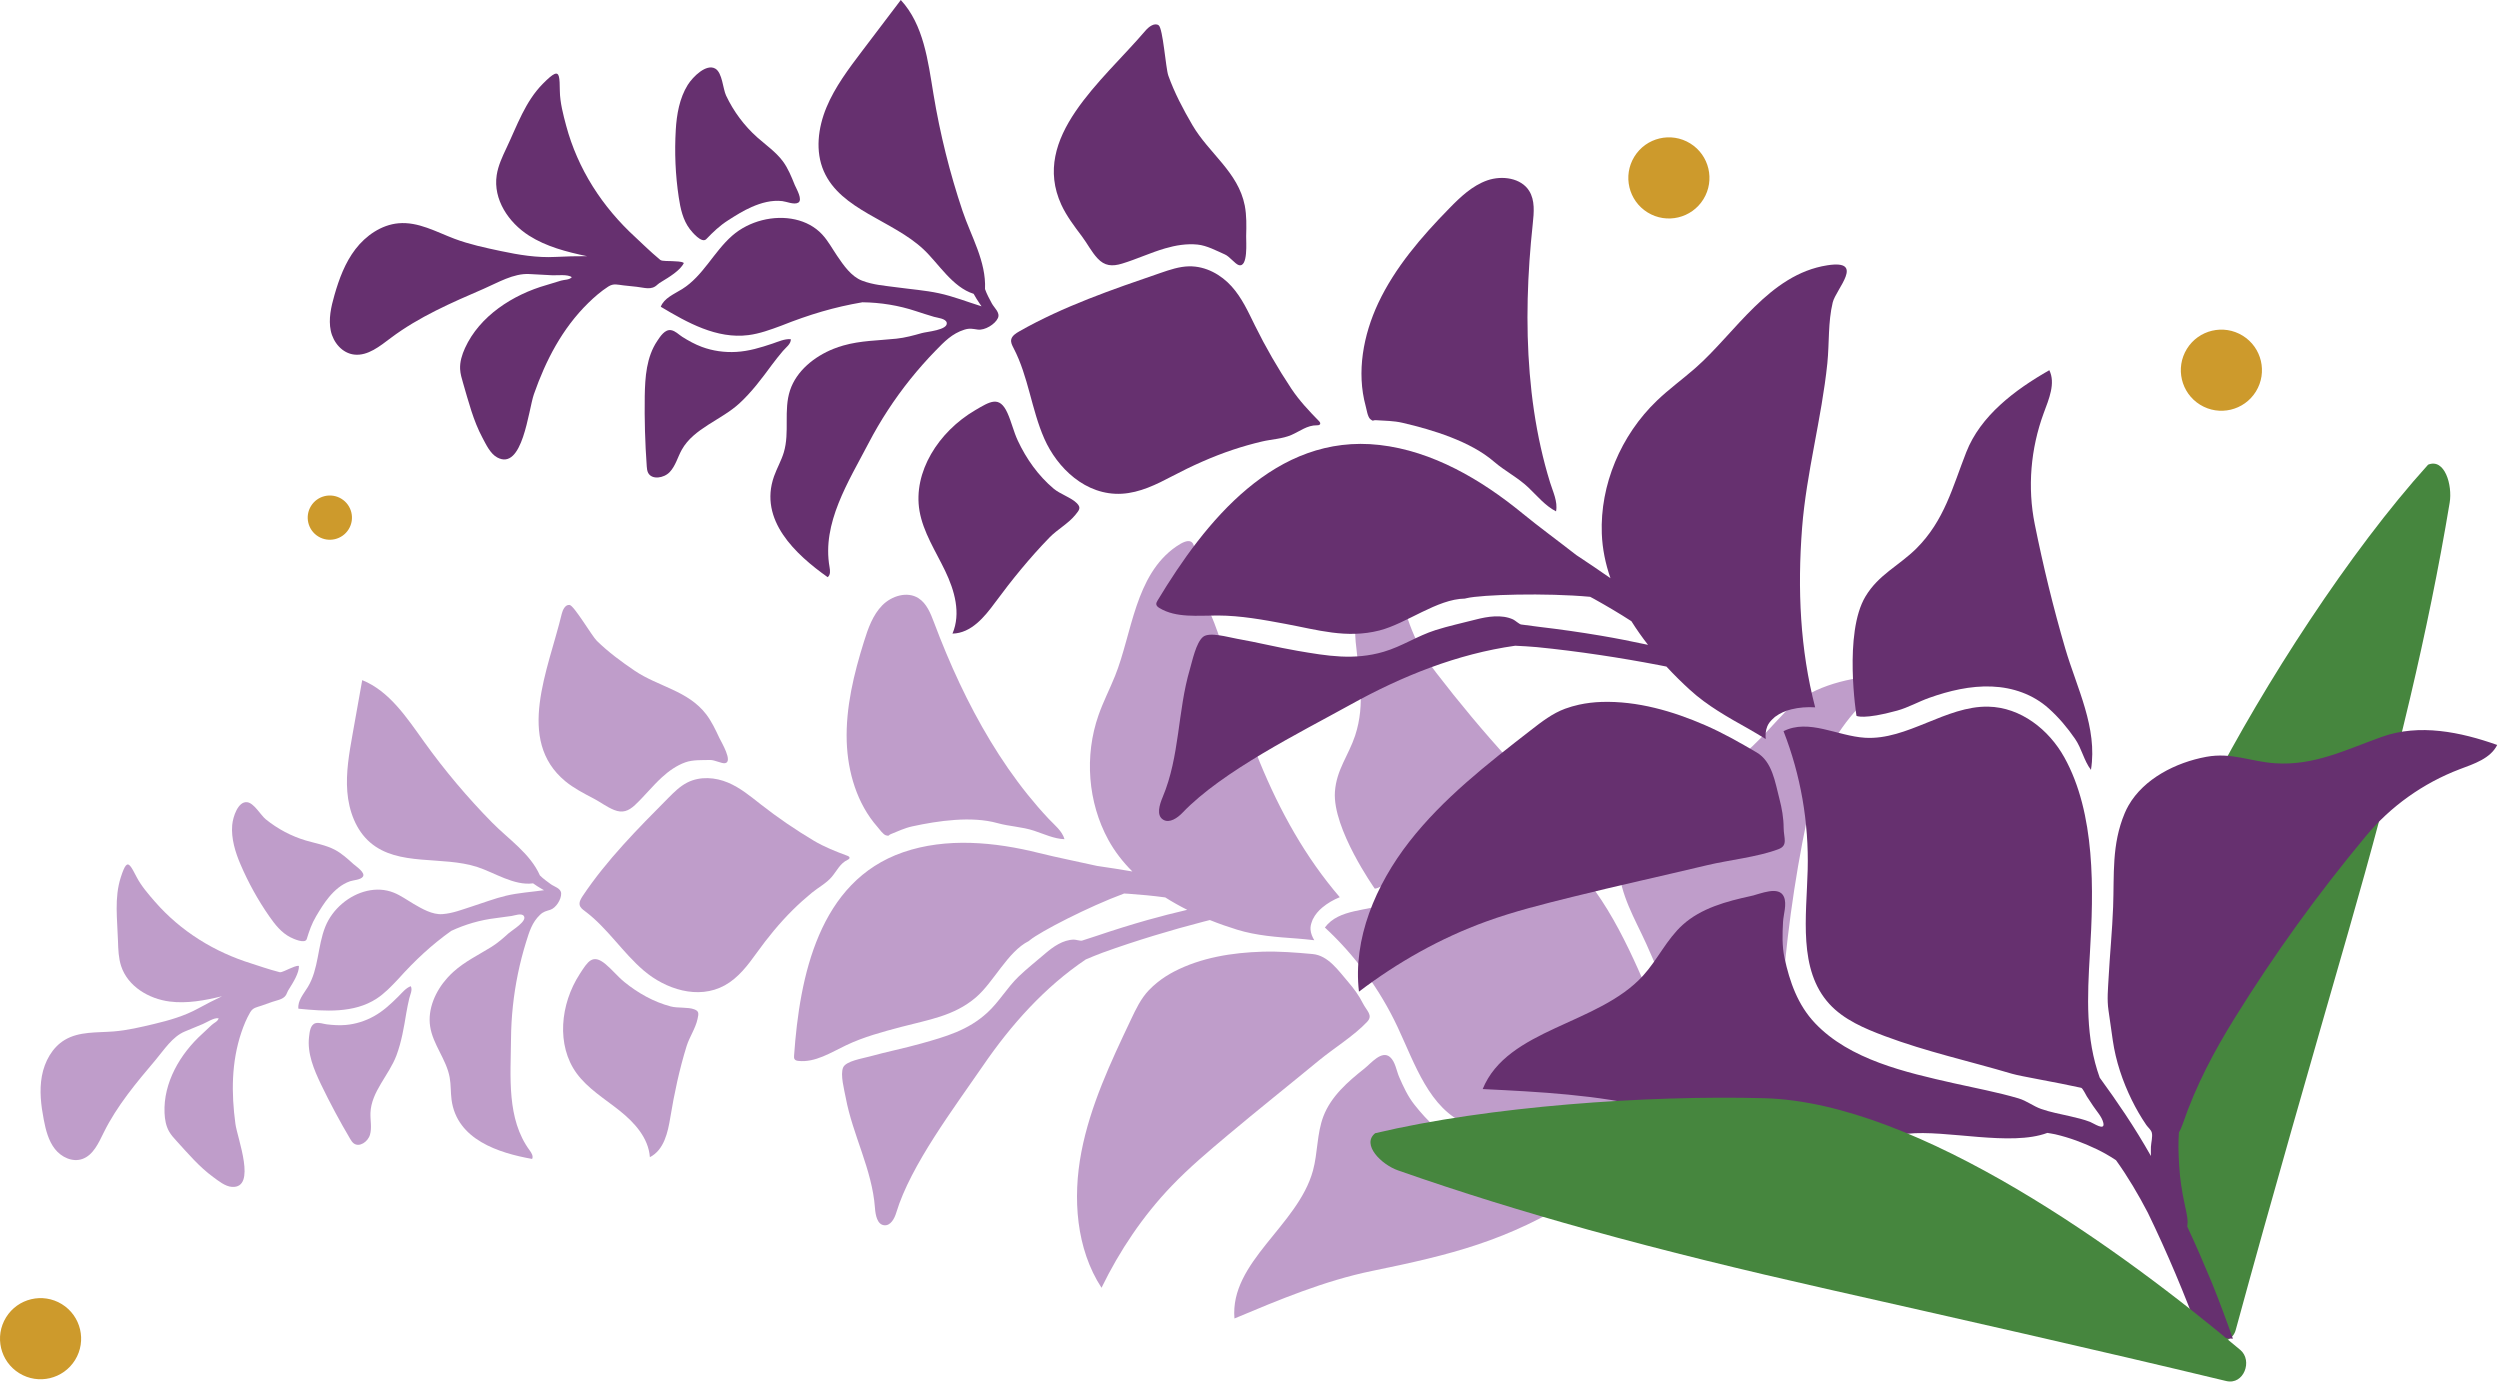 <?xml version="1.0" encoding="UTF-8" standalone="no"?>
<svg xmlns="http://www.w3.org/2000/svg" xmlns:xlink="http://www.w3.org/1999/xlink" xmlns:serif="http://www.serif.com/" width="100%" height="100%" viewBox="0 0 525 291" version="1.1" xml:space="preserve" style="fill-rule:evenodd;clip-rule:evenodd;stroke-linejoin:round;stroke-miterlimit:2;">
    <g transform="matrix(1,0,0,1,0,-0.896)">
        <path d="M459.243,74.165C456.773,78.169 458.016,83.418 462.02,85.888C466.023,88.359 471.272,87.116 473.743,83.112C476.213,79.108 474.97,73.859 470.966,71.389C466.962,68.918 461.714,70.161 459.243,74.165Z" style="fill:rgb(205,154,44);fill-rule:nonzero;"></path>
    </g>
    <g transform="matrix(1,0,0,1,0,-0.896)">
        <path d="M1.27,277.547C-1.2,281.551 0.042,286.799 4.046,289.27C8.05,291.74 13.299,290.497 15.769,286.493C18.24,282.49 16.997,277.241 12.993,274.77C8.989,272.3 3.74,273.543 1.27,277.547Z" style="fill:rgb(205,154,44);fill-rule:nonzero;"></path>
    </g>
    <g transform="matrix(1,0,0,1,0,-0.896)">
        <path d="M343.219,33.786C340.748,37.79 341.991,43.039 345.995,45.509C349.999,47.98 355.247,46.737 357.718,42.733C360.188,38.729 358.945,33.48 354.942,31.01C350.938,28.539 345.689,29.782 343.219,33.786Z" style="fill:rgb(205,154,44);fill-rule:nonzero;"></path>
    </g>
    <g transform="matrix(1,0,0,1,0,-0.896)">
        <path d="M65.312,107.158C63.964,109.342 64.642,112.205 66.826,113.552C69.01,114.9 71.873,114.222 73.22,112.038C74.568,109.854 73.89,106.991 71.706,105.643C69.522,104.296 66.659,104.974 65.312,107.158Z" style="fill:rgb(205,154,44);fill-rule:nonzero;"></path>
    </g>
    <g transform="matrix(1,0,0,1,0,-0.896)">
        <path d="M514.431,106.459C515.046,102.751 513.38,97.057 509.901,98.479C493.422,116.697 475.419,144.644 464.12,166.587C449.279,195.409 456.092,248.407 462.353,279.636C463.036,283.041 468.501,283.856 469.5,280.19C477.147,252.13 485.208,224.22 493.171,196.495C497.821,180.306 502.247,163.946 506.13,147.445C509.323,133.873 512.15,120.206 514.431,106.459Z" style="fill:rgb(70,134,62);fill-rule:nonzero;"></path>
    </g>
    <g transform="matrix(1,0,0,1,0,-0.896)">
        <path d="M64.903,218.615C65.019,217.65 65.156,216.056 66.273,215.764C67.018,215.569 67.861,215.911 68.597,216.003C69.917,216.168 71.25,216.256 72.578,216.142C74.662,215.965 76.702,215.319 78.529,214.302C80.508,213.201 82.084,211.715 83.677,210.132C84.443,209.37 85.221,208.384 86.255,207.998C86.688,208.748 86.127,209.779 85.951,210.542C85.711,211.578 85.491,212.619 85.316,213.668C84.823,216.676 84.32,219.666 83.26,222.517C81.696,226.692 77.961,230.145 77.798,234.596C77.741,236.147 78.123,237.718 77.695,239.193C77.263,240.684 75.44,241.917 74.259,240.985C73.945,240.738 73.74,240.4 73.535,240.062C71.344,236.351 69.299,232.53 67.422,228.638C65.926,225.506 64.486,222.109 64.903,218.615Z" style="fill:rgb(191,157,202);fill-rule:nonzero;"></path>
    </g>
    <g transform="matrix(1,0,0,1,0,-0.896)">
        <path d="M32.554,190.271C35.24,193.352 38.373,196.012 41.808,198.187C45.244,200.364 48.975,202.05 52.852,203.251C53.981,203.601 56.361,204.451 58.732,205.058C59.144,205.164 60.385,204.462 60.81,204.314C61.35,204.124 62.228,203.626 62.777,203.74C62.827,205.243 61.517,207.283 60.743,208.523C60.573,208.794 60.396,209.063 60.293,209.365C59.819,210.768 58.478,210.835 57.161,211.295C56.409,211.557 55.658,211.821 54.909,212.088C53.907,212.445 53.14,212.467 52.549,213.468C51.769,214.788 51.176,216.25 50.686,217.7C48.581,223.936 48.569,230.468 49.435,236.895C49.845,239.938 53.97,250.459 48.722,250.144C47.292,250.058 45.871,248.875 44.764,248.069C41.858,245.952 39.503,243.158 37.083,240.511C36.504,239.878 35.92,239.238 35.497,238.486C34.848,237.333 34.613,235.976 34.554,234.639C34.277,228.287 37.81,222.206 42.517,217.963C43.177,217.367 43.809,216.747 44.457,216.141C44.94,215.689 45.719,215.428 45.918,214.742C44.976,214.541 43.435,215.593 42.582,215.947C41.325,216.468 40.068,216.989 38.812,217.51C36.199,218.594 34.459,221.367 32.686,223.465C28.646,228.247 24.563,233.093 21.786,238.725C20.701,240.926 19.579,243.472 17.301,244.279C15.227,245.014 12.885,243.914 11.531,242.183C10.176,240.453 9.613,238.219 9.192,236.037C8.611,233.023 8.236,229.902 8.794,226.866C9.352,223.831 10.963,220.862 13.58,219.288C16.626,217.457 20.378,217.78 23.884,217.497C26.736,217.266 29.54,216.599 32.332,215.935C35.542,215.17 38.716,214.266 41.632,212.665C43.27,211.766 44.937,210.916 46.624,210.111C42.982,210.991 39.275,211.689 35.6,211.214C31.224,210.647 26.841,208.037 25.441,203.78C24.888,202.098 24.83,200.288 24.777,198.508C24.643,194.004 23.979,189.468 25.353,185.173C26.194,182.542 26.677,181.985 27.345,182.755C27.706,183.172 28.123,183.977 28.68,185.053C29.655,186.936 31.175,188.69 32.554,190.271Z" style="fill:rgb(191,157,202);fill-rule:nonzero;"></path>
    </g>
    <g transform="matrix(1,0,0,1,0,-0.896)">
        <path d="M158.893,201.018C157.039,203.599 155.039,206.25 152.222,207.809C146.585,210.928 139.703,208.565 135.214,204.739C130.725,200.914 127.564,195.767 122.822,192.227C122.365,191.886 121.867,191.521 121.736,190.965C121.581,190.307 121.993,189.612 122.395,189.01C127.413,181.507 133.893,174.968 140.323,168.488C141.537,167.264 142.785,166.014 144.327,165.23C147.026,163.856 150.238,164.136 152.852,165.23C155.466,166.324 157.621,168.14 159.811,169.852C163.314,172.59 167.002,175.115 170.848,177.413C173.131,178.777 175.509,179.701 177.974,180.617C178.169,180.69 178.395,180.81 178.406,181.019C178.416,181.236 178.186,181.377 177.989,181.468C176.424,182.19 175.732,183.781 174.679,185.03C173.535,186.387 171.859,187.253 170.484,188.379C169.098,189.516 167.763,190.717 166.489,191.978C163.687,194.753 161.192,197.819 158.893,201.018Z" style="fill:rgb(191,157,202);fill-rule:nonzero;"></path>
    </g>
    <g transform="matrix(1,0,0,1,0,-0.896)">
        <path d="M66.399,193.284C65.461,194.863 64.948,196.363 64.42,198.088C64.082,199.191 61.55,198.016 60.961,197.713C59.103,196.762 57.751,195.059 56.55,193.327C54.178,189.92 52.158,186.266 50.513,182.435C49.422,179.899 48.521,176.982 48.762,174.159C48.919,172.403 49.992,169.175 51.868,169.355C53.344,169.497 54.735,172.085 55.811,172.951C58.311,174.973 61.182,176.499 64.243,177.406C66.281,178.005 68.433,178.356 70.323,179.349C71.766,180.115 72.994,181.237 74.213,182.341C74.803,182.856 76.774,184.151 76.216,184.984C75.75,185.68 74.251,185.704 73.526,185.954C71.72,186.575 70.296,187.844 69.087,189.287C68.059,190.515 67.216,191.91 66.399,193.284Z" style="fill:rgb(191,157,202);fill-rule:nonzero;"></path>
    </g>
    <g transform="matrix(1,0,0,1,0,-0.896)">
        <path d="M121.755,205.423C123.428,202.844 124.427,201.084 127.166,203.364C128.562,204.526 129.712,205.977 131.134,207.132C133.991,209.454 137.275,211.299 140.847,212.247C142.332,212.641 144.474,212.347 145.8,212.856C146.824,213.249 146.741,213.726 146.479,214.91C146.034,216.925 144.787,218.644 144.183,220.593C142.667,225.482 141.604,230.49 140.773,235.512C140.256,238.687 139.454,242.386 136.474,243.901C136.191,239.888 133.272,236.649 130.123,234.142C126.991,231.641 123.434,229.505 121.081,226.28C116.818,220.404 117.622,211.788 121.755,205.423Z" style="fill:rgb(191,157,202);fill-rule:nonzero;"></path>
    </g>
    <g transform="matrix(1,0,0,1,0,-0.896)">
        <path d="M243.15,207.12C244.183,206.306 245.316,205.572 246.543,204.933C252.227,201.978 258.763,200.942 265.108,200.752C268.644,200.645 272.121,200.923 275.637,201.243C278.917,201.541 281.04,204.693 283.128,207.118C284.296,208.475 285.371,209.934 286.178,211.538C287.025,213.22 288.393,214.093 287.105,215.47C284.356,218.407 280.033,221.066 276.931,223.626C270.59,228.86 264.146,233.971 257.851,239.263C253.798,242.673 249.726,246.093 246.053,249.931C240.054,256.184 235.131,263.493 231.318,271.33C225.997,263.151 225.22,252.518 227.09,242.798C228.965,233.063 233.239,223.984 237.49,215.024C238.517,212.844 239.578,210.611 241.238,208.863C241.823,208.248 242.46,207.668 243.15,207.12Z" style="fill:rgb(191,157,202);fill-rule:nonzero;"></path>
    </g>
    <g transform="matrix(1,0,0,1,0,-0.896)">
        <path d="M319.008,171.421C315.351,170.333 311.545,170.727 308.065,172.224C304.57,173.726 301.551,176.216 298.924,178.926C297.495,180.4 296.347,182.146 294.813,183.508C290.158,187.637 288.702,187.511 288.702,187.511C288.702,187.511 279.797,174.93 280.333,167.175C280.655,162.538 283.166,159.615 284.577,155.373C286.801,148.594 285.351,142.464 284.691,135.677C283.987,128.591 287.359,121.702 291.316,115.769C293.416,117.419 293.622,120.517 293.938,123.24C294.755,130.126 297.434,136.76 301.621,142.198C306.422,148.433 311.461,154.485 316.766,160.3C321.909,165.936 328.478,170.775 330.875,178.259C328.952,177.273 327.667,175.482 325.76,174.384C323.624,173.155 321.373,172.124 319.008,171.421Z" style="fill:rgb(191,157,202);fill-rule:nonzero;"></path>
    </g>
    <g transform="matrix(1,0,0,1,0,-0.896)">
        <path d="M395.109,263.024C388.999,257.151 382.754,251.667 376.423,246.661C373.392,244.395 370.239,242.283 367.005,240.502C366.979,240.498 366.952,240.493 366.926,240.488C365.593,240.288 364.246,240.186 362.899,240.177C360.285,240.159 357.629,240.383 355.074,240.94C354.61,241.041 354.162,241.197 353.704,241.316C348.927,246.42 337.179,248.588 331.253,252.277C316.455,261.52 304.847,264.368 288.06,267.809C278.113,269.861 268.638,273.831 259.234,277.778C258.243,265.884 272.551,258.303 275.716,246.745C276.742,242.993 276.53,238.958 277.913,235.325C279.511,231.145 283.027,228.064 286.514,225.306C287.892,224.217 290.164,221.363 291.91,222.882C293.016,223.846 293.265,225.787 293.827,227.073C294.71,229.096 295.636,231.118 297.013,232.86C299.814,236.404 303.027,239.586 307.303,241.243C315.907,244.578 325.933,242.316 334.589,240.38C338.452,239.517 342.299,238.481 346.214,237.873C347.784,237.629 349.17,238.019 350.744,237.858C352.493,237.68 354.202,237.214 355.914,236.838C357.154,236.565 358.403,236.296 359.672,236.201C360.367,236.149 362.89,236.589 361.891,235.342C361.176,234.45 359.816,233.924 358.842,233.337C358.25,232.981 357.657,232.624 357.065,232.268C356.799,232.108 355.712,231.226 355.437,231.288C350.923,232.313 344.788,234.075 343.133,234.33C335.253,235.545 327.578,237.317 319.605,237.972C315.696,238.293 311.636,238.453 308.019,236.972C300.166,233.76 297.156,224.378 293.505,216.595C289.798,208.69 284.578,201.544 278.221,195.671C281.233,191.629 287.262,192.321 291.878,190.452C298.879,187.617 302.257,178.949 309.138,175.813C314.45,173.391 320.813,174.909 325.54,178.248C335.243,185.103 341.213,197.843 345.801,208.534C348.963,215.902 352.059,222.802 357.593,228.189C360,229.491 362.383,230.833 364.734,232.24C367.3,233.775 369.814,235.395 372.267,237.102C372.018,236.6 371.744,236.112 371.515,235.598C371.21,234.911 370.975,233.766 370.493,233.201C370.133,232.78 369.473,232.651 368.981,232.366C367.449,231.48 365.983,230.476 364.59,229.384C361.56,227.008 358.817,224.222 356.627,221.048C355.572,219.519 354.506,217.936 353.467,216.441C352.319,214.789 351.615,212.93 350.809,211.084C349.073,207.107 347.518,203.055 345.72,199.104C343.236,193.647 340.325,188.965 339.866,182.755C339.827,182.23 339.822,181.707 339.847,181.188C340.114,175.627 343.911,170.478 348.368,167.189C352.084,164.459 355.859,164.557 359.951,162.936C366.481,160.334 370.224,155.234 374.963,150.339C379.901,145.224 387.235,143.444 394.194,142.746C394.238,145.473 392.026,147.64 390.156,149.635C385.432,154.726 382.071,161.111 380.551,167.918C377.549,181.275 375.552,194.236 374.408,207.926C373.845,214.862 373.677,221.896 374.762,229.459C374.831,229.977 374.867,230.536 374.839,231.075C375.2,231.901 375.557,232.728 375.975,233.533C377.022,235.551 378.214,237.637 379.46,239.452C380.201,240.531 380.987,241.58 381.802,242.603C382.299,243.226 382.788,243.832 383.233,244.493C383.557,244.974 383.747,245.425 383.925,245.904C386.791,248.238 389.591,250.664 392.38,253.124C395.147,255.617 397.831,258.192 400.48,260.8C398.677,261.511 396.885,262.25 395.109,263.024Z" style="fill:rgb(191,157,202);fill-rule:nonzero;"></path>
    </g>
    <g transform="matrix(1,0,0,1,0,-0.896)">
        <path d="M281.353,189.306C280.024,189.843 278.763,190.572 277.674,191.483C276.891,192.139 276.175,192.962 275.725,193.889C275.713,193.912 275.694,193.931 275.682,193.954C275.644,194.026 275.632,194.103 275.599,194.176C275.55,194.293 275.505,194.41 275.466,194.531C275.283,195.037 275.168,195.555 275.213,196.118C275.275,196.913 275.584,197.667 276,198.342C274.758,198.207 273.53,198.071 272.396,197.989C268.149,197.686 263.856,197.384 259.799,196.13C257.915,195.553 255.991,194.88 254.068,194.106C253.633,194.216 253.193,194.325 252.762,194.437C249.268,195.342 245.796,196.317 242.345,197.372C238.729,198.477 235.136,199.655 231.581,200.944C230.418,201.365 229.226,201.876 228.017,202.377C219.381,208.191 212.297,216.118 206.37,224.785C200.448,233.427 191.234,245.574 188.222,255.533C187.842,256.818 187.005,258.333 185.701,258.2C184.206,258.067 183.848,256.045 183.737,254.517C183.142,246.465 179.067,239.267 177.604,231.405C177.314,229.85 176.411,226.563 177.059,225.068C177.649,223.706 181.075,223.188 182.639,222.755C186.216,221.764 189.862,221.044 193.435,220.04C198.596,218.589 203.287,217.28 207.353,213.541C209.859,211.237 211.465,208.327 213.913,205.971C215.68,204.27 217.637,202.743 219.496,201.141C221.15,199.716 223.245,198.242 225.52,198.215C225.904,198.211 226.923,198.524 227.223,198.426C228.285,198.081 229.341,197.753 230.347,197.411C233.864,196.217 237.412,195.108 240.986,194.095C243.743,193.314 246.526,192.615 249.318,191.958C247.742,191.166 246.195,190.302 244.704,189.356C242.091,188.999 239.48,188.76 236.866,188.578C236.597,188.567 236.329,188.545 236.06,188.536C228.57,191.3 218.418,196.556 216.275,198.327C216.199,198.389 216.124,198.452 216.049,198.515C211.617,200.718 208.696,207.146 204.912,210.371C200.321,214.284 194.901,215.052 189.257,216.549C185.333,217.59 181.383,218.64 177.702,220.394C174.468,221.935 171.193,224.067 167.669,223.688C167.366,223.655 167.032,223.583 166.863,223.327C166.726,223.118 166.737,222.845 166.755,222.592C167.916,205.937 171.958,185.965 189.678,179.86C198.723,176.744 208.897,177.697 218.208,180.029C222.092,181.001 226.263,181.805 230.385,182.74C232.861,183.094 235.331,183.485 237.797,183.905C235.805,181.918 234.08,179.703 232.739,177.244C228.46,169.412 227.688,159.622 230.692,151.072C231.676,148.258 233.05,145.607 234.162,142.836C237.732,133.966 238.33,121.681 246.971,115.689C252.648,111.74 250.319,118.928 250.887,121.369C251.751,125.02 253.68,128.279 255.029,131.805C258.642,141.304 260.647,151.393 264.493,160.81C268.797,171.308 274.187,180.973 281.353,189.306Z" style="fill:rgb(191,157,202);fill-rule:nonzero;"></path>
    </g>
    <g transform="matrix(1,0,0,1,0,-0.896)">
        <path d="M215.843,167.808C217.237,169.542 218.694,171.225 220.218,172.846C221.422,174.128 223.048,175.38 223.547,177.126C221.379,177.061 219.162,176.012 217.12,175.338C214.622,174.514 211.972,174.45 209.467,173.75C204.047,172.235 197.005,173.251 191.586,174.432C189.931,174.792 188.572,175.468 187.121,176.042C186.477,176.297 186.836,176.516 186.072,176.326C185.466,176.175 184.655,174.99 184.255,174.536C179.959,169.652 178.028,163.031 177.812,156.623C177.584,149.489 179.308,142.4 181.451,135.579C182.297,132.846 183.29,130.051 185.264,128.028C187.253,126.008 190.532,125.021 192.875,126.514C194.603,127.613 195.418,129.692 196.153,131.634C199.386,140.232 203.224,148.634 207.981,156.503C210.357,160.434 212.964,164.228 215.843,167.808Z" style="fill:rgb(191,157,202);fill-rule:nonzero;"></path>
    </g>
    <g transform="matrix(1,0,0,1,0,-0.896)">
        <path d="M103.352,173.642C106.81,177.155 111.328,180.105 113.38,184.735C114.06,185.415 114.894,186.016 115.67,186.578C116.42,187.12 117.794,187.422 117.844,188.512C117.9,189.748 116.758,191.574 115.553,191.957C114.678,192.236 114.133,192.312 113.399,193.011C111.735,194.596 111.162,196.527 110.496,198.662C109.811,200.86 109.236,203.093 108.77,205.347C107.841,209.854 107.352,214.451 107.313,219.051C107.246,227.032 106.363,235.85 111.225,242.472C111.612,243 112.042,243.677 111.747,244.274C104.738,243.021 95.932,240.239 94.825,231.834C94.621,230.283 94.711,228.694 94.433,227.156C93.747,223.36 90.905,220.258 90.329,216.442C89.775,212.781 91.452,209.031 93.924,206.272C94.341,205.807 94.771,205.378 95.213,204.979C97.639,202.789 100.42,201.474 103.201,199.747C104.527,198.924 105.695,197.886 106.851,196.848C107.52,196.246 110.828,194.316 109.99,193.232C109.501,192.599 108.085,193.152 107.449,193.248C106.327,193.416 105.203,193.573 104.077,193.708C100.847,194.094 97.689,195.019 94.739,196.39C90.603,199.361 87.253,202.457 83.598,206.526C82.201,208.006 80.786,209.501 79.092,210.608C74.325,213.721 68.248,213.277 62.661,212.721C62.478,211.042 63.767,209.608 64.648,208.162C66.938,204.401 66.667,199.606 68.31,195.514C69.817,191.764 73.321,188.835 77.111,187.976C78.964,187.556 80.885,187.631 82.674,188.346C84.165,188.941 85.476,189.906 86.864,190.717C88.639,191.753 90.809,193.017 92.903,192.862C95.114,192.699 97.005,191.919 99.098,191.254C101.466,190.503 103.869,189.565 106.284,188.994C108.896,188.376 111.592,188.217 114.245,187.842C114.082,187.749 113.917,187.658 113.758,187.564C113.146,187.202 112.519,186.822 111.944,186.399C107.977,186.946 103.824,184.129 100.233,182.967C92.815,180.566 83.685,182.918 77.744,177.825C74.731,175.241 73.252,171.166 72.933,167.14C72.614,163.113 73.329,159.069 74.04,155.08L76.066,143.724C81.793,146.036 85.437,151.623 89.069,156.684C93.389,162.705 98.17,168.379 103.352,173.642Z" style="fill:rgb(191,157,202);fill-rule:nonzero;"></path>
    </g>
    <g transform="matrix(1,0,0,1,0,-0.896)">
        <path d="M152.227,161.173C151.558,161.267 150.057,160.473 149.156,160.495C147.483,160.536 145.514,160.418 143.932,160.983C142.08,161.644 140.441,162.816 139.001,164.136C137.009,165.962 135.323,168.1 133.351,169.948C131.983,171.23 130.727,171.694 128.966,170.989C127.428,170.373 126.124,169.352 124.668,168.591C122.587,167.501 120.502,166.427 118.72,164.962C108.21,156.263 115.152,141.551 117.964,129.812C118.172,128.945 118.724,127.812 119.619,127.936C120.562,128.059 124.302,134.459 125.331,135.467C127.735,137.822 130.473,139.843 133.283,141.746C138.283,145.122 144.49,145.918 148.315,150.918C149.449,152.422 150.259,154.135 151.055,155.843C151.444,156.68 154.031,160.92 152.227,161.173Z" style="fill:rgb(191,157,202);fill-rule:nonzero;"></path>
    </g>
    <g transform="matrix(1,0,0,1,0,-0.896)">
        <path d="M138.021,72.495C138.651,71.558 139.633,69.984 140.962,70.236C141.848,70.404 142.555,71.174 143.281,71.633C144.583,72.456 145.94,73.206 147.397,73.746C149.683,74.595 152.169,74.94 154.626,74.797C157.288,74.643 159.728,73.892 162.237,73.05C163.444,72.645 164.781,72.015 166.073,72.128C166.134,73.116 165.001,73.899 164.413,74.598C163.616,75.546 162.837,76.509 162.102,77.503C160,80.357 157.898,83.187 155.282,85.598C151.44,89.124 145.693,90.831 143.179,95.333C142.304,96.903 141.879,98.709 140.652,100.017C139.414,101.338 136.847,101.706 136.094,100.162C135.894,99.752 135.856,99.303 135.818,98.853C135.465,93.946 135.325,89 135.397,84.063C135.47,80.097 135.743,75.886 138.021,72.495Z" style="fill:rgb(102,48,111);fill-rule:nonzero;"></path>
    </g>
    <g transform="matrix(1,0,0,1,0,-0.896)">
        <path d="M118.896,27.295C120.101,31.797 121.999,36.088 124.468,40.028C126.938,43.97 129.977,47.553 133.424,50.709C134.428,51.627 136.484,53.681 138.66,55.48C139.038,55.793 140.713,55.684 141.238,55.741C141.906,55.814 143.092,55.735 143.61,56.124C142.871,57.696 140.419,59.149 138.952,60.043C138.632,60.238 138.303,60.428 138.037,60.688C136.799,61.898 135.354,61.302 133.726,61.125C132.797,61.022 131.868,60.923 130.938,60.827C129.696,60.698 128.878,60.341 127.729,61.08C126.214,62.054 124.821,63.265 123.543,64.516C118.047,69.896 114.597,76.617 112.127,83.664C110.957,87.001 109.762,99.877 104.406,96.955C102.947,96.159 102.074,94.237 101.333,92.859C99.389,89.241 98.382,85.198 97.228,81.274C96.952,80.336 96.674,79.388 96.624,78.405C96.548,76.895 97.014,75.382 97.656,73.976C100.707,67.298 107.624,62.783 114.809,60.743C115.817,60.457 116.808,60.131 117.809,59.828C118.555,59.602 119.512,59.718 120.082,59.11C119.197,58.437 117.022,58.758 115.938,58.7C114.342,58.614 112.745,58.529 111.149,58.444C107.829,58.266 104.539,60.261 101.57,61.545C94.803,64.469 87.957,67.439 82.073,71.864C79.773,73.594 77.253,75.661 74.431,75.364C71.862,75.094 69.977,72.803 69.462,70.35C68.947,67.898 69.53,65.319 70.235,62.864C71.21,59.472 72.457,56.073 74.641,53.222C76.826,50.373 80.083,48.112 83.665,47.787C87.833,47.408 91.611,49.598 95.449,51.042C98.57,52.216 101.872,52.917 105.16,53.615C108.939,54.416 112.755,55.056 116.665,54.85C118.862,54.735 121.064,54.684 123.262,54.691C118.967,53.794 114.699,52.678 111.082,50.37C106.776,47.621 103.537,42.764 104.305,37.687C104.607,35.681 105.499,33.789 106.379,31.929C108.608,27.224 110.297,22.225 114.002,18.482C116.271,16.189 117.072,15.854 117.37,16.978C117.531,17.585 117.545,18.621 117.566,20.005C117.601,22.426 118.278,24.985 118.896,27.295Z" style="fill:rgb(102,48,111);fill-rule:nonzero;"></path>
    </g>
    <g transform="matrix(1,0,0,1,0,-0.896)">
        <path d="M246.172,100.89C242.863,102.63 239.365,104.37 235.581,104.582C228.008,105.004 222.011,99.164 219.3,93.003C216.589,86.842 215.972,79.978 212.845,73.985C212.543,73.407 212.211,72.785 212.366,72.148C212.549,71.394 213.348,70.882 214.089,70.461C223.315,65.218 233.574,61.69 243.749,58.2C245.67,57.54 247.641,56.871 249.676,56.826C253.239,56.747 256.471,58.625 258.646,61.046C260.821,63.466 262.131,66.403 263.536,69.25C265.782,73.803 268.333,78.229 271.171,82.499C272.855,85.033 274.871,87.161 276.982,89.325C277.15,89.497 277.325,89.732 277.226,89.952C277.122,90.181 276.806,90.213 276.551,90.209C274.524,90.177 272.959,91.473 271.194,92.238C269.277,93.07 267.057,93.132 265.018,93.612C262.961,94.096 260.924,94.672 258.92,95.34C254.513,96.811 250.275,98.733 246.172,100.89Z" style="fill:rgb(102,48,111);fill-rule:nonzero;"></path>
    </g>
    <g transform="matrix(1,0,0,1,0,-0.896)">
        <path d="M152.922,47.149C151.104,48.311 149.775,49.602 148.312,51.117C147.377,52.085 145.33,49.622 144.87,49.018C143.416,47.12 142.889,44.696 142.537,42.319C141.833,37.636 141.63,32.874 141.916,28.114C142.102,24.963 142.688,21.513 144.427,18.725C145.516,16.994 148.344,14.201 150.223,15.315C151.701,16.191 151.803,19.546 152.48,20.97C154.047,24.289 156.265,27.281 159.008,29.731C160.837,31.356 162.916,32.782 164.382,34.741C165.498,36.243 166.2,38.008 166.902,39.747C167.251,40.569 168.643,42.878 167.619,43.46C166.762,43.946 165.171,43.23 164.278,43.127C162.051,42.873 159.884,43.476 157.853,44.364C156.126,45.119 154.504,46.138 152.922,47.149Z" style="fill:rgb(102,48,111);fill-rule:nonzero;"></path>
    </g>
    <g transform="matrix(1,0,0,1,0,-0.896)">
        <path d="M204.779,87.046C207.896,85.218 209.873,83.9 211.556,87.604C212.413,89.492 212.86,91.555 213.748,93.449C215.532,97.254 218.017,100.779 221.277,103.522C222.632,104.662 225.04,105.421 226.168,106.601C227.038,107.512 226.7,107.962 225.802,109.052C224.273,110.907 222.057,112.06 220.395,113.768C216.228,118.052 212.474,122.683 208.958,127.445C206.743,130.458 203.953,133.87 200.021,133.955C201.835,129.683 200.467,124.902 198.474,120.763C196.493,116.636 193.875,112.677 193.096,108.191C191.702,100.03 197.081,91.556 204.779,87.046Z" style="fill:rgb(102,48,111);fill-rule:nonzero;"></path>
    </g>
    <g transform="matrix(1,0,0,1,0,-0.896)">
        <path d="M331.615,148.874C333.13,148.547 334.708,148.352 336.336,148.302C343.871,148.071 351.294,150.239 358.069,153.184C361.846,154.824 365.358,156.831 368.89,158.901C372.183,160.831 372.76,165.127 373.68,168.658C374.194,170.633 374.558,172.668 374.564,174.719C374.57,176.871 375.55,178.447 373.47,179.227C369.032,180.892 363.086,181.49 358.475,182.591C349.048,184.842 339.579,186.916 330.172,189.252C324.113,190.757 318.029,192.264 312.144,194.398C302.542,197.869 293.518,202.959 285.382,209.142C284.086,198.086 288.863,186.751 295.945,177.667C303.04,168.57 312.315,161.336 321.501,154.212C323.729,152.476 326.02,150.701 328.686,149.722C329.625,149.379 330.601,149.097 331.615,148.874Z" style="fill:rgb(102,48,111);fill-rule:nonzero;"></path>
    </g>
    <g transform="matrix(1,0,0,1,0,-0.896)">
        <path d="M430.214,149.655C426.939,146.725 422.726,145.247 418.278,145.066C413.81,144.883 409.324,145.952 405.133,147.443C402.854,148.254 400.728,149.484 398.397,150.127C391.327,152.076 389.861,151.225 389.861,151.225C389.861,151.225 387.11,133.861 391.756,126.141C394.533,121.526 398.714,119.758 402.431,116.088C408.337,110.207 410.037,103.177 412.913,95.862C415.901,88.216 423.073,82.79 430.358,78.639C431.699,81.377 430.286,84.67 429.186,87.63C426.423,95.127 425.751,103.283 427.295,110.956C429.066,119.753 431.183,128.479 433.706,137.092C436.152,145.442 440.518,153.676 439.102,162.57C437.598,160.602 437.188,158.122 435.759,156.048C434.159,153.725 432.333,151.549 430.214,149.655Z" style="fill:rgb(102,48,111);fill-rule:nonzero;"></path>
    </g>
    <g transform="matrix(1,0,0,1,0,-0.896)">
        <path d="M462.089,281.652C458.751,272.58 455.065,263.842 451.038,255.553C449.041,251.72 446.834,247.984 444.369,244.55C444.343,244.532 444.318,244.514 444.292,244.496C442.995,243.631 441.632,242.859 440.219,242.183C437.478,240.87 434.567,239.786 431.585,239.095C431.044,238.97 430.49,238.909 429.945,238.805C422.234,241.697 408.732,238.115 400.556,238.982C380.123,241.175 366.41,238.363 346.937,233.599C335.391,230.789 323.333,230.188 311.362,229.598C316.577,216.859 335.621,216.134 345.032,205.798C348.085,202.442 349.986,198.181 353.352,195.125C357.232,191.611 362.553,190.178 367.673,189.064C369.696,188.624 373.589,186.809 374.626,189.238C375.283,190.778 374.524,192.9 374.438,194.503C374.303,197.023 374.213,199.564 374.746,202.04C375.829,207.075 377.534,211.942 381.161,215.765C388.46,223.458 400.199,226.09 410.325,228.38C414.844,229.404 419.437,230.241 423.876,231.553C425.656,232.078 426.909,233.165 428.651,233.779C430.585,234.461 432.627,234.827 434.627,235.287C436.075,235.62 437.53,235.961 438.916,236.491C439.675,236.782 442.098,238.483 441.702,236.704C441.42,235.432 440.266,234.217 439.55,233.131C439.114,232.471 438.678,231.811 438.242,231.151C438.047,230.854 437.367,229.407 437.045,229.335C431.756,228.157 424.374,226.935 422.499,226.379C413.569,223.73 404.56,221.757 395.827,218.484C391.545,216.881 387.189,215.036 384.162,211.721C377.59,204.527 379.358,193.375 379.613,183.554C379.871,173.579 378.139,163.636 374.54,154.442C379.836,151.77 385.815,155.465 391.655,155.825C400.513,156.371 408.628,149.117 417.518,149.293C424.381,149.428 430.278,154.14 433.495,159.918C440.098,171.78 439.676,187.854 438.878,201.134C438.328,210.287 437.956,218.924 440.944,227.211C442.792,229.744 444.592,232.305 446.326,234.917C448.218,237.768 450.011,240.68 451.694,243.653C451.696,243.013 451.664,242.374 451.694,241.731C451.735,240.873 452.09,239.578 451.88,238.757C451.723,238.145 451.096,237.686 450.728,237.149C449.583,235.478 448.569,233.718 447.678,231.905C445.74,227.959 444.319,223.732 443.685,219.379C443.379,217.282 443.09,215.124 442.784,213.071C442.446,210.801 442.683,208.539 442.806,206.239C443.071,201.285 443.568,196.342 443.755,191.383C444.013,184.534 443.413,178.272 446.197,171.65C446.432,171.089 446.701,170.548 447.001,170.026C450.209,164.432 456.913,161.009 463.333,159.827C468.679,158.855 472.599,160.824 477.758,161.181C485.997,161.733 492.619,158.333 500.18,155.637C508.067,152.814 516.721,154.611 524.41,157.335C523.021,160.166 519.554,161.302 516.537,162.432C508.888,165.336 501.992,170.248 496.811,176.506C486.625,188.775 477.704,201.135 469.298,214.667C465.056,221.53 461.179,228.691 458.341,237.017C458.141,237.584 457.884,238.177 457.571,238.718C457.517,239.747 457.458,240.776 457.474,241.812C457.513,244.408 457.67,247.147 458.026,249.633C458.238,251.11 458.513,252.579 458.833,254.037C459.027,254.924 459.223,255.79 459.344,256.691C459.431,257.346 459.394,257.906 459.329,258.486C461.117,262.308 462.786,266.192 464.426,270.106C466.027,274.044 467.496,278.024 468.911,282.02C466.639,281.859 464.365,281.734 462.089,281.652Z" style="fill:rgb(102,48,111);fill-rule:nonzero;"></path>
    </g>
    <g transform="matrix(1,0,0,1,0,-0.896)">
        <path d="M381.184,149.437C379.504,149.332 377.793,149.458 376.168,149.858C374.998,150.146 373.812,150.639 372.852,151.371C372.826,151.388 372.797,151.398 372.772,151.416C372.693,151.472 372.641,151.545 372.567,151.604C372.455,151.7 372.345,151.799 372.241,151.903C371.782,152.334 371.389,152.811 371.139,153.412C370.786,154.262 370.715,155.191 370.798,156.092C369.562,155.34 368.341,154.591 367.191,153.945C362.882,151.532 358.524,149.096 354.916,145.797C353.238,144.27 351.566,142.624 349.951,140.876C349.434,140.773 348.914,140.669 348.402,140.571C344.249,139.773 340.083,139.059 335.896,138.437C331.51,137.786 327.11,137.22 322.692,136.788C321.246,136.647 319.723,136.583 318.188,136.5C306.042,138.213 294.418,142.871 283.622,148.862C272.844,154.831 256.758,162.78 248.349,171.545C247.273,172.681 245.595,173.826 244.293,173.044C242.79,172.168 243.477,169.908 244.165,168.279C247.775,159.693 247.274,150.263 249.871,141.443C250.385,139.698 251.164,135.867 252.632,134.648C253.97,133.536 257.846,134.699 259.72,135.027C264.005,135.777 268.22,136.84 272.508,137.574C278.702,138.635 284.326,139.607 290.571,137.77C294.421,136.638 297.642,134.436 301.457,133.221C304.212,132.344 307.074,131.739 309.872,131.01C312.363,130.361 315.343,129.881 317.75,130.978C318.157,131.164 319.064,131.99 319.431,132.039C320.731,132.209 322.014,132.394 323.252,132.54C327.582,133.05 331.897,133.664 336.191,134.39C339.503,134.95 342.799,135.608 346.082,136.312C344.841,134.717 343.667,133.062 342.597,131.35C340.035,129.689 337.414,128.15 334.759,126.669C334.482,126.525 334.211,126.369 333.932,126.227C324.598,125.367 311.151,125.754 307.964,126.518C307.851,126.545 307.739,126.572 307.627,126.6C301.805,126.675 295.349,131.849 289.672,133.297C282.782,135.055 276.675,133.163 269.949,131.912C265.272,131.042 260.564,130.168 255.768,130.152C251.554,130.138 246.987,130.713 243.478,128.579C243.177,128.395 242.864,128.155 242.821,127.808C242.786,127.525 242.942,127.249 243.093,126.998C253.078,110.422 267.839,91.855 289.695,94.338C300.852,95.606 311.056,101.622 319.626,108.631C323.201,111.555 327.167,114.447 331.012,117.45C333.431,119.04 335.824,120.665 338.197,122.318C337.146,119.285 336.497,116.151 336.379,112.955C335.998,102.772 340.337,92.308 347.996,84.99C350.512,82.579 353.353,80.529 355.981,78.226C364.404,70.859 371.497,58.504 383.742,56.609C391.792,55.352 385.56,61.602 384.873,64.397C383.861,68.584 384.176,72.895 383.741,77.194C382.545,88.764 379.345,100.146 378.438,111.747C377.442,124.687 378.028,137.308 381.184,149.437Z" style="fill:rgb(102,48,111);fill-rule:nonzero;"></path>
    </g>
    <g transform="matrix(1,0,0,1,0,-0.896)">
        <path d="M323.567,94.876C324.122,97.351 324.769,99.807 325.519,102.229C326.112,104.145 327.164,106.239 326.77,108.284C324.524,107.144 322.743,104.967 320.949,103.262C318.754,101.177 315.999,99.801 313.732,97.839C308.827,93.597 300.883,91.157 294.559,89.692C292.629,89.244 290.843,89.268 289.014,89.141C288.203,89.084 288.464,89.487 287.761,88.914C287.202,88.458 286.973,86.836 286.791,86.172C284.84,79.016 286.293,71.241 289.436,64.535C292.951,57.075 298.494,50.629 304.338,44.665C306.666,42.269 309.181,39.883 312.323,38.776C315.478,37.681 319.448,38.287 321.127,40.984C322.368,42.971 322.131,45.516 321.882,47.879C320.761,58.333 320.378,68.885 321.243,79.343C321.675,84.567 322.422,89.765 323.567,94.876Z" style="fill:rgb(102,48,111);fill-rule:nonzero;"></path>
    </g>
    <g transform="matrix(1,0,0,1,0,-0.896)">
        <path d="M202.137,45.21C203.928,50.539 207.129,55.813 206.852,61.597C207.209,62.633 207.771,63.665 208.292,64.628C208.795,65.558 210.082,66.549 209.561,67.695C208.97,68.996 206.808,70.311 205.338,70.11C204.271,69.963 203.658,69.772 202.517,70.128C199.933,70.938 198.314,72.642 196.49,74.511C194.613,76.436 192.833,78.451 191.156,80.542C187.808,84.723 184.875,89.215 182.413,93.934C178.143,102.119 172.574,110.762 174.206,119.987C174.336,120.723 174.433,121.633 173.807,122.101C167.092,117.342 159.29,110.119 162.549,100.916C163.15,99.219 164.081,97.626 164.597,95.905C165.872,91.656 164.514,87.055 165.916,82.841C167.26,78.796 170.997,75.765 175.05,74.146C175.733,73.874 176.411,73.646 177.086,73.454C180.791,72.399 184.409,72.421 188.244,72.018C190.071,71.827 191.846,71.337 193.609,70.839C194.629,70.551 199.125,70.2 198.814,68.668C198.633,67.776 196.852,67.644 196.133,67.428C194.864,67.045 193.598,66.652 192.342,66.233C188.741,65.032 184.932,64.422 181.107,64.374C175.191,65.386 170.038,66.917 164.051,69.297C161.803,70.131 159.528,70.97 157.162,71.271C150.509,72.117 144.349,68.653 138.762,65.315C139.454,63.496 141.563,62.657 143.251,61.604C147.64,58.864 149.878,53.792 153.759,50.391C157.318,47.275 162.546,45.993 166.986,46.984C169.156,47.469 171.138,48.497 172.645,50.119C173.9,51.469 174.772,53.113 175.806,54.634C177.127,56.579 178.746,58.955 181.031,59.832C183.442,60.758 185.843,60.891 188.395,61.242C191.282,61.64 194.303,61.863 197.145,62.471C200.218,63.127 203.138,64.298 206.127,65.224C206.005,65.048 205.878,64.873 205.761,64.697C205.308,64.022 204.848,63.32 204.465,62.6C200.004,61.199 197.117,56.243 193.949,53.269C187.407,47.126 176.564,45.029 172.993,36.843C171.182,32.692 171.77,27.764 173.553,23.459C175.336,19.155 178.215,15.344 181.062,11.588L189.169,0.896C193.978,6.111 194.873,13.668 196.031,20.678C197.41,29.016 199.455,37.225 202.137,45.21Z" style="fill:rgb(102,48,111);fill-rule:nonzero;"></path>
    </g>
    <g transform="matrix(1,0,0,1,0,-0.896)">
        <path d="M260.122,56.559C259.37,56.324 258.208,54.763 257.249,54.34C255.467,53.554 253.457,52.459 251.495,52.257C249.198,52.022 246.858,52.417 244.648,53.064C241.591,53.959 238.692,55.326 235.645,56.253C233.531,56.896 231.965,56.752 230.483,55.154C229.19,53.759 228.354,52.063 227.223,50.558C225.606,48.406 223.978,46.268 222.874,43.878C216.393,29.717 231.437,18.003 240.572,7.305C241.248,6.516 242.424,5.622 243.301,6.192C244.228,6.786 244.796,15.227 245.348,16.775C246.639,20.39 248.457,23.827 250.412,27.176C253.896,33.128 260.009,37.02 261.402,44.062C261.803,46.172 261.755,48.337 261.694,50.49C261.663,51.544 262.154,57.191 260.122,56.559Z" style="fill:rgb(102,48,111);fill-rule:nonzero;"></path>
    </g>
    <g transform="matrix(1,0,0,1,0,-0.896)">
        <path d="M333.519,259.133C349.853,263.671 366.324,267.665 382.752,271.38C410.887,277.743 439.232,284.11 467.509,290.912C471.203,291.8 473.119,286.618 470.463,284.381C446.102,263.862 402.925,232.383 370.518,231.521C345.845,230.864 312.683,233.195 288.781,238.872C285.861,241.237 290.051,245.439 293.597,246.684C306.744,251.3 320.085,255.4 333.519,259.133Z" style="fill:rgb(70,134,62);fill-rule:nonzero;"></path>
    </g>
</svg>
